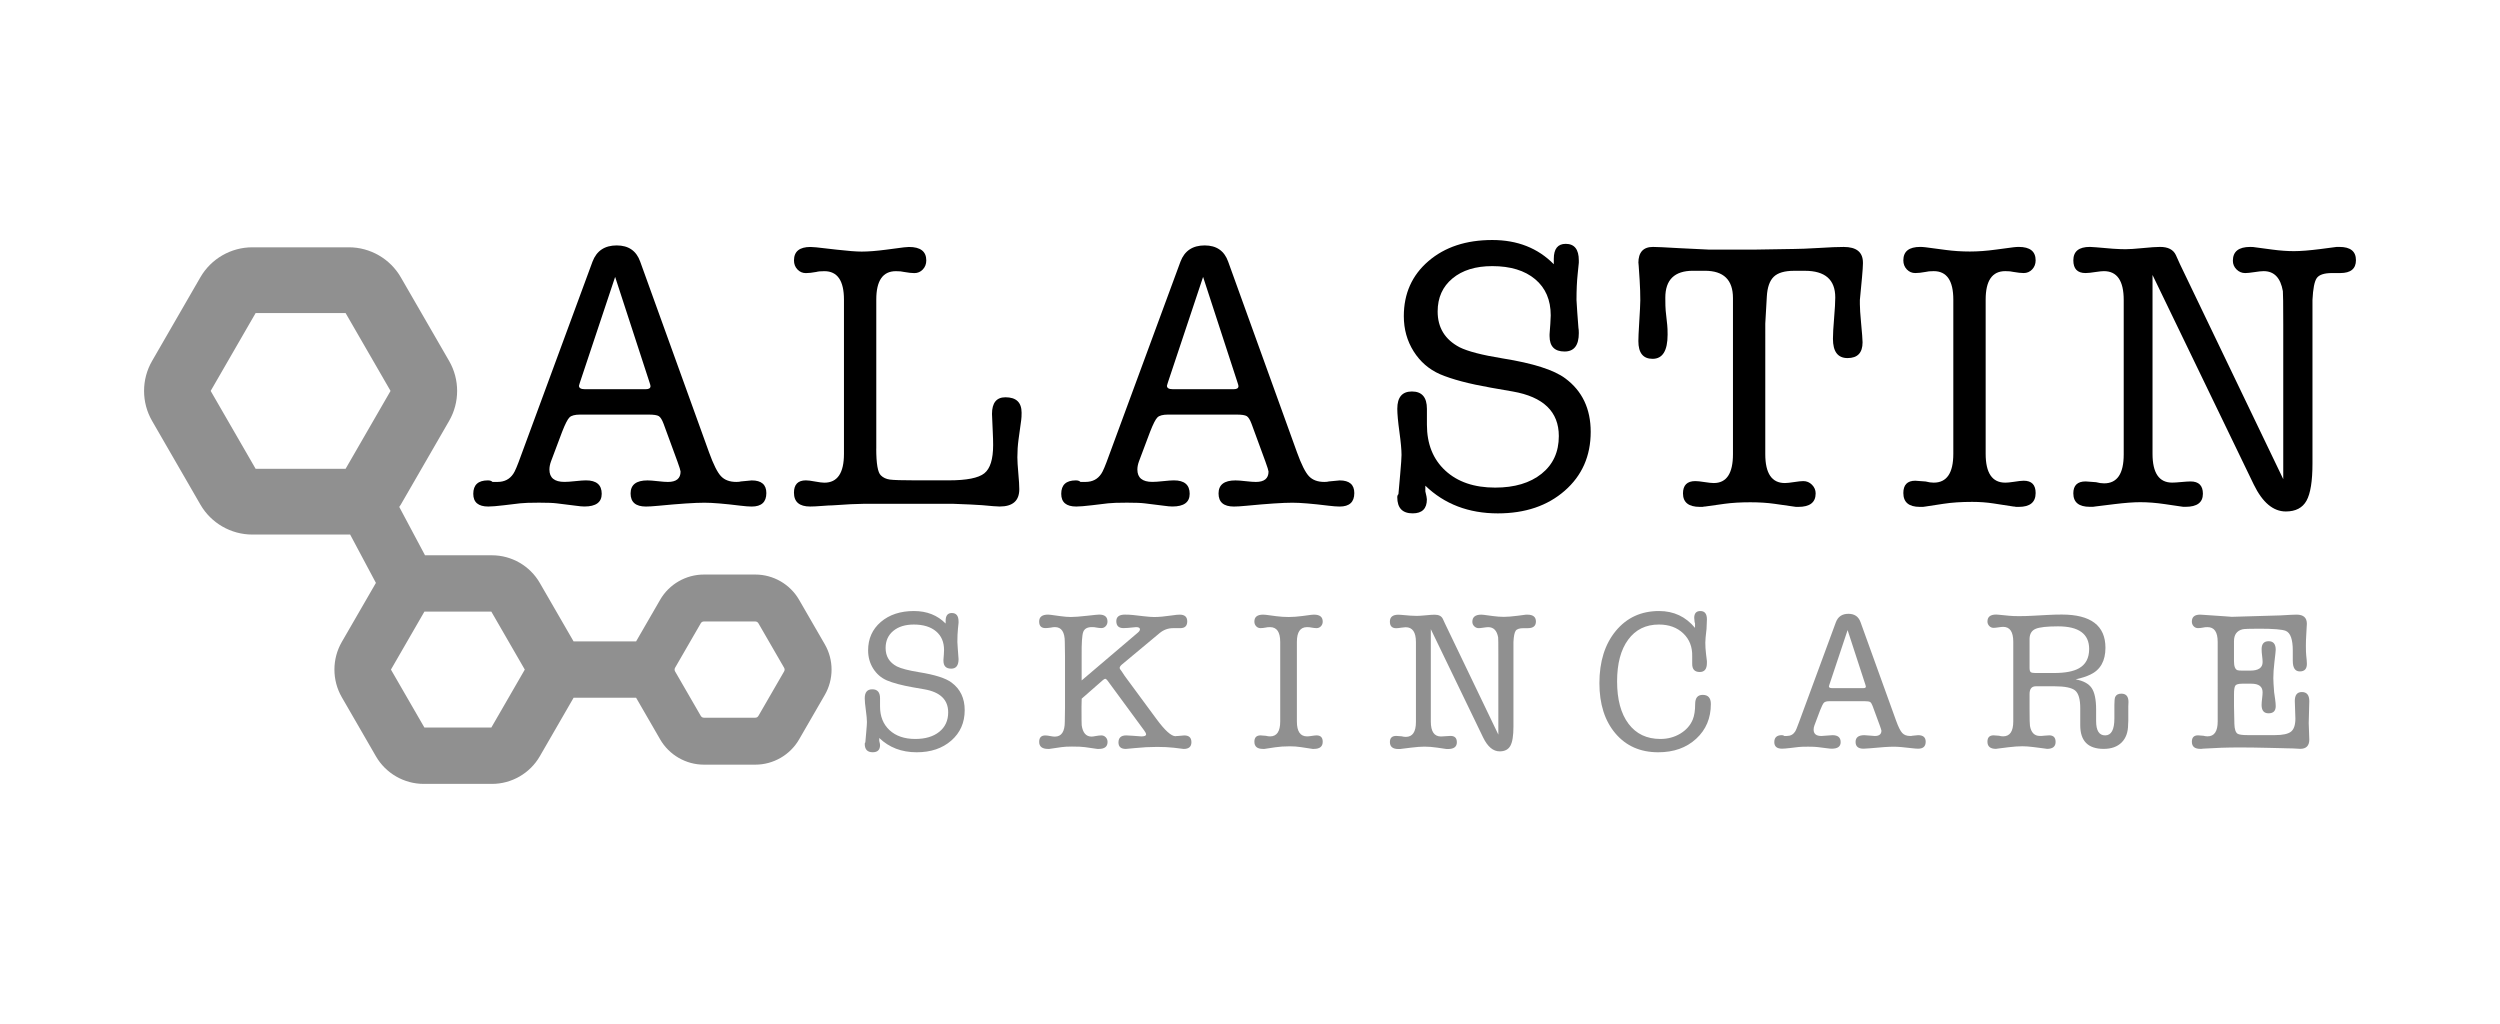 <?xml version="1.0" encoding="utf-8"?>
<!-- Generator: Adobe Illustrator 23.1.1, SVG Export Plug-In . SVG Version: 6.00 Build 0)  -->
<svg version="1.1" id="Layer_1" xmlns="http://www.w3.org/2000/svg" xmlns:xlink="http://www.w3.org/1999/xlink" x="0px" y="0px"
	 width="120.6px" height="49.393px" viewBox="0 0 120.6 49.393" style="enable-background:new 0 0 120.6 49.393;"
	 xml:space="preserve">
<style type="text/css">
	.st0{fill:#909090;}
	.st1{fill:none;}
</style>
<g>
	<path d="M32.679,22.263l-0.667-1.818c-0.074-0.198-0.152-0.322-0.232-0.371c-0.081-0.049-0.244-0.074-0.491-0.074h-3.302
		c-0.248,0-0.418,0.044-0.51,0.13c-0.093,0.087-0.213,0.322-0.362,0.705l-0.537,1.429c-0.049,0.136-0.074,0.266-0.074,0.389
		c0,0.396,0.242,0.594,0.724,0.594c0.124,0,0.3-0.012,0.529-0.037c0.229-0.024,0.399-0.037,0.51-0.037
		c0.507,0,0.76,0.216,0.76,0.649c0,0.408-0.278,0.612-0.835,0.612c-0.099,0-0.235-0.012-0.408-0.037l-0.927-0.115
		c-0.173-0.022-0.458-0.033-0.854-0.033c-0.433,0-0.736,0.011-0.909,0.031l-0.779,0.093c-0.346,0.041-0.6,0.062-0.76,0.062
		c-0.483,0-0.724-0.204-0.724-0.612c0-0.433,0.235-0.649,0.705-0.649c0.099,0,0.173,0.024,0.223,0.074h0.241
		c0.334,0,0.588-0.13,0.761-0.391c0.074-0.099,0.198-0.391,0.371-0.875l3.451-9.361c0.197-0.521,0.587-0.782,1.168-0.782
		c0.569,0,0.946,0.26,1.132,0.78l3.321,9.201c0.21,0.581,0.401,0.965,0.575,1.15s0.42,0.278,0.743,0.278
		c0.098,0,0.173-0.008,0.222-0.024l0.52-0.049c0.47,0,0.705,0.204,0.705,0.611c0,0.433-0.235,0.65-0.705,0.65
		c-0.136,0-0.315-0.014-0.538-0.041c-0.779-0.096-1.361-0.144-1.744-0.144c-0.458,0-1.2,0.049-2.226,0.148
		c-0.26,0.025-0.458,0.037-0.594,0.037c-0.495,0-0.742-0.21-0.742-0.631c0-0.42,0.271-0.63,0.816-0.63
		c0.112,0,0.275,0.012,0.492,0.037c0.216,0.025,0.38,0.037,0.491,0.037c0.408,0,0.612-0.167,0.612-0.501
		C32.827,22.695,32.778,22.535,32.679,22.263 M31.343,18.478l-1.669-5.12l-1.707,5.12c-0.024,0.074-0.037,0.118-0.037,0.13
		c0,0.111,0.093,0.167,0.278,0.167h2.949c0.148,0,0.223-0.049,0.223-0.148C31.38,18.602,31.368,18.552,31.343,18.478"/>
	<path d="M42.27,21.64c0,0.726,0.074,1.156,0.223,1.292c0.111,0.111,0.257,0.178,0.436,0.203c0.179,0.024,0.584,0.037,1.215,0.037
		h1.633c0.853,0,1.421-0.112,1.706-0.338c0.284-0.225,0.426-0.68,0.426-1.363c0-0.183-0.006-0.397-0.018-0.641
		c-0.025-0.475-0.037-0.762-0.037-0.86c0-0.537,0.216-0.805,0.649-0.805c0.52,0,0.779,0.248,0.779,0.743
		c0,0.148-0.006,0.266-0.018,0.352l-0.13,0.946c-0.037,0.272-0.056,0.556-0.056,0.854c0,0.173,0.016,0.43,0.046,0.77
		c0.031,0.341,0.047,0.597,0.047,0.77c0,0.556-0.315,0.835-0.946,0.835c-0.124,0-0.408-0.022-0.853-0.065
		c-0.297-0.022-0.755-0.043-1.373-0.065h-1.391h-2.968c-0.297,0-0.792,0.025-1.484,0.074c-0.099,0-0.269,0.009-0.51,0.028
		c-0.241,0.019-0.43,0.028-0.566,0.028c-0.519,0-0.779-0.223-0.779-0.668c0-0.395,0.192-0.594,0.575-0.594
		c0.1,0,0.248,0.019,0.446,0.056c0.198,0.037,0.346,0.056,0.445,0.056c0.631,0,0.946-0.464,0.946-1.392v-7.439
		c0-0.914-0.315-1.372-0.946-1.372c-0.173,0-0.303,0.012-0.389,0.037c-0.198,0.037-0.365,0.056-0.502,0.056
		c-0.16,0-0.296-0.058-0.407-0.176c-0.112-0.117-0.167-0.263-0.167-0.436c0-0.433,0.266-0.649,0.797-0.649
		c0.074,0,0.167,0.006,0.279,0.018l0.983,0.112c0.544,0.062,0.946,0.093,1.206,0.093c0.322,0,0.718-0.031,1.187-0.093l0.854-0.112
		c0.099-0.012,0.179-0.018,0.241-0.018c0.556,0,0.835,0.217,0.835,0.649c0,0.173-0.056,0.319-0.167,0.436
		c-0.112,0.118-0.248,0.176-0.408,0.176c-0.124,0-0.29-0.018-0.501-0.056c-0.087-0.024-0.217-0.037-0.39-0.037
		c-0.63,0-0.946,0.455-0.946,1.365V21.64z"/>
	<path d="M61.042,22.263l-0.667-1.818c-0.074-0.198-0.152-0.322-0.232-0.371c-0.081-0.049-0.244-0.074-0.491-0.074h-3.302
		c-0.248,0-0.418,0.044-0.51,0.13c-0.093,0.087-0.213,0.322-0.362,0.705l-0.537,1.429c-0.049,0.136-0.074,0.266-0.074,0.389
		c0,0.396,0.242,0.594,0.724,0.594c0.124,0,0.3-0.012,0.529-0.037c0.229-0.024,0.399-0.037,0.51-0.037
		c0.507,0,0.76,0.216,0.76,0.649c0,0.408-0.278,0.612-0.835,0.612c-0.099,0-0.235-0.012-0.408-0.037l-0.927-0.115
		c-0.173-0.022-0.458-0.033-0.854-0.033c-0.433,0-0.736,0.011-0.909,0.031l-0.779,0.093c-0.346,0.041-0.6,0.062-0.76,0.062
		c-0.483,0-0.724-0.204-0.724-0.612c0-0.433,0.235-0.649,0.705-0.649c0.099,0,0.173,0.024,0.223,0.074h0.241
		c0.334,0,0.588-0.13,0.761-0.391c0.074-0.099,0.198-0.391,0.371-0.875l3.451-9.361c0.197-0.521,0.587-0.782,1.168-0.782
		c0.569,0,0.946,0.26,1.132,0.78l3.321,9.201c0.21,0.581,0.401,0.965,0.575,1.15s0.42,0.278,0.743,0.278
		c0.098,0,0.173-0.008,0.222-0.024l0.52-0.049c0.47,0,0.705,0.204,0.705,0.611c0,0.433-0.235,0.65-0.705,0.65
		c-0.136,0-0.315-0.014-0.538-0.041c-0.779-0.096-1.361-0.144-1.744-0.144c-0.458,0-1.2,0.049-2.226,0.148
		c-0.26,0.025-0.458,0.037-0.594,0.037c-0.495,0-0.742-0.21-0.742-0.631c0-0.42,0.271-0.63,0.816-0.63
		c0.112,0,0.275,0.012,0.492,0.037c0.216,0.025,0.38,0.037,0.491,0.037c0.408,0,0.612-0.167,0.612-0.501
		C61.19,22.695,61.141,22.535,61.042,22.263 M59.706,18.478l-1.669-5.12l-1.707,5.12c-0.024,0.074-0.037,0.118-0.037,0.13
		c0,0.111,0.093,0.167,0.278,0.167h2.949c0.148,0,0.223-0.049,0.223-0.148C59.743,18.602,59.731,18.552,59.706,18.478"/>
	<path d="M71.987,11.578c1.212,0,2.201,0.389,2.968,1.169v-0.26c0-0.483,0.192-0.724,0.575-0.724c0.42,0,0.632,0.266,0.632,0.797
		v0.112c0,0.024-0.019,0.211-0.056,0.556c-0.037,0.347-0.056,0.761-0.056,1.243c0,0.062,0.012,0.26,0.037,0.594l0.056,0.743
		c0.012,0.062,0.019,0.148,0.019,0.259c0,0.594-0.229,0.89-0.687,0.89c-0.482,0-0.724-0.247-0.724-0.742v-0.093l0.037-0.501
		c0.012-0.173,0.019-0.309,0.019-0.408c0-0.742-0.25-1.323-0.751-1.744c-0.501-0.42-1.191-0.631-2.069-0.631
		c-0.804,0-1.444,0.198-1.92,0.594c-0.477,0.396-0.715,0.928-0.715,1.595c0,0.78,0.353,1.354,1.057,1.725
		c0.396,0.198,1.088,0.378,2.078,0.538c1.472,0.235,2.479,0.556,3.024,0.965c0.816,0.606,1.224,1.465,1.224,2.578
		c0,1.163-0.417,2.109-1.25,2.838c-0.833,0.73-1.909,1.095-3.229,1.095c-1.407,0-2.573-0.445-3.498-1.336v0.164v0.11
		c0.049,0.196,0.074,0.324,0.074,0.384c0,0.451-0.229,0.677-0.685,0.677c-0.495,0-0.743-0.259-0.743-0.779
		c0-0.062,0.018-0.111,0.056-0.148l0.085-0.965c0.043-0.482,0.064-0.791,0.064-0.927c0-0.248-0.034-0.619-0.102-1.113
		c-0.068-0.494-0.102-0.866-0.102-1.113c0-0.557,0.235-0.835,0.705-0.835c0.483,0,0.724,0.279,0.724,0.838v0.335v0.428
		c0,0.931,0.296,1.67,0.888,2.216c0.592,0.547,1.393,0.82,2.404,0.82c0.937,0,1.683-0.223,2.238-0.667
		c0.555-0.445,0.833-1.051,0.833-1.818c0-1.175-0.742-1.893-2.226-2.152L71.912,18.7c-1.051-0.185-1.868-0.401-2.448-0.649
		c-0.532-0.235-0.956-0.602-1.271-1.103c-0.315-0.501-0.473-1.067-0.473-1.698c0-1.088,0.395-1.972,1.187-2.653
		C69.699,11.917,70.725,11.578,71.987,11.578"/>
	<path d="M85.157,21.91c0,0.928,0.315,1.392,0.946,1.392c0.099,0,0.247-0.016,0.445-0.047c0.198-0.031,0.346-0.047,0.445-0.047
		c0.161,0,0.3,0.059,0.418,0.177c0.117,0.118,0.176,0.257,0.176,0.417c0,0.433-0.278,0.65-0.835,0.65h-0.112
		c-0.062-0.013-0.105-0.018-0.129-0.018l-0.909-0.13c-0.347-0.049-0.736-0.074-1.169-0.074c-0.47,0-0.884,0.025-1.243,0.074
		l-0.927,0.13c-0.037,0-0.081,0.005-0.13,0.018h-0.13c-0.544,0-0.816-0.217-0.816-0.65c0-0.395,0.198-0.594,0.594-0.594
		c0.099,0,0.247,0.016,0.445,0.047c0.198,0.031,0.346,0.047,0.445,0.047c0.618,0,0.927-0.464,0.927-1.392v-1.298v-1.633v-1.577
		v-3.023c0-0.879-0.451-1.317-1.354-1.317H81.67c-0.891,0-1.335,0.433-1.335,1.298c0,0.309,0.006,0.519,0.018,0.631l0.074,0.686
		c0.012,0.111,0.018,0.266,0.018,0.464c0,0.779-0.241,1.169-0.724,1.169c-0.458,0-0.686-0.285-0.686-0.854
		c0-0.16,0.012-0.439,0.037-0.835c0.037-0.593,0.056-0.971,0.056-1.131c0-0.309-0.01-0.631-0.031-0.965
		c-0.041-0.655-0.062-0.934-0.062-0.835c0-0.519,0.235-0.778,0.704-0.778c0.173,0,0.574,0.018,1.203,0.056
		c0.062,0,0.568,0.025,1.519,0.074h2.111c0.247,0,0.908-0.011,1.982-0.032c0.235,0,0.636-0.017,1.203-0.049
		c0.506-0.033,0.901-0.048,1.185-0.048c0.617,0,0.926,0.253,0.926,0.76v0.037c0,0.124-0.016,0.353-0.046,0.686
		c-0.031,0.334-0.065,0.692-0.102,1.076v0.204c0,0.185,0.019,0.477,0.056,0.872c0.049,0.519,0.074,0.841,0.074,0.965
		c0,0.507-0.241,0.761-0.724,0.761c-0.47,0-0.705-0.311-0.705-0.932c0-0.223,0.018-0.555,0.056-0.996
		c0.037-0.441,0.056-0.773,0.056-0.997c0-0.857-0.489-1.285-1.465-1.285h-0.519c-0.458,0-0.786,0.095-0.984,0.288
		c-0.198,0.192-0.309,0.51-0.334,0.955l-0.074,1.298V21.91z"/>
	<path d="M94.228,14.453c0-0.915-0.315-1.373-0.946-1.373c-0.173,0-0.303,0.013-0.389,0.037c-0.198,0.037-0.365,0.055-0.501,0.055
		c-0.161,0-0.297-0.059-0.408-0.176c-0.111-0.118-0.167-0.263-0.167-0.436c0-0.433,0.272-0.649,0.816-0.649
		c0.074,0,0.16,0.006,0.26,0.018l0.983,0.13c0.371,0.049,0.754,0.074,1.15,0.074c0.384,0,0.804-0.03,1.262-0.093l0.835-0.111
		c0.099-0.012,0.185-0.018,0.26-0.018c0.544,0,0.816,0.216,0.816,0.649c0,0.173-0.056,0.318-0.167,0.436
		c-0.111,0.117-0.248,0.176-0.408,0.176c-0.123,0-0.29-0.018-0.501-0.055c-0.087-0.024-0.216-0.037-0.389-0.037
		c-0.631,0-0.946,0.458-0.946,1.373v7.439c0,0.927,0.315,1.391,0.946,1.391c0.099,0,0.229-0.012,0.389-0.037
		c0.235-0.037,0.402-0.056,0.501-0.056c0.384,0,0.575,0.198,0.575,0.594c0,0.445-0.272,0.668-0.816,0.668h-0.13
		c-0.049-0.013-0.093-0.018-0.13-0.018l-0.965-0.149c-0.322-0.049-0.661-0.074-1.02-0.074c-0.519,0-0.984,0.03-1.391,0.093
		l-0.854,0.13c-0.025,0-0.068,0.005-0.13,0.018h-0.148c-0.532,0-0.798-0.223-0.798-0.668c0-0.395,0.192-0.594,0.575-0.594
		c0.062,0,0.229,0.013,0.501,0.037c0.136,0.037,0.265,0.056,0.389,0.056c0.631,0,0.946-0.464,0.946-1.391V14.453z"/>
	<path d="M105.163,12.746l4.981,10.369V15.64c0-0.965-0.007-1.497-0.018-1.595c-0.112-0.643-0.421-0.965-0.928-0.965
		c-0.1,0-0.248,0.016-0.445,0.047c-0.198,0.03-0.346,0.046-0.445,0.046c-0.161,0-0.301-0.059-0.418-0.176
		c-0.118-0.118-0.176-0.257-0.176-0.418c0-0.445,0.278-0.667,0.835-0.667c0.112,0,0.192,0.006,0.241,0.018l0.835,0.111
		c0.372,0.05,0.717,0.074,1.039,0.074s0.748-0.034,1.28-0.102c0.185-0.022,0.402-0.051,0.649-0.085c0.025,0,0.068-0.005,0.13-0.017
		h0.13c0.532,0,0.798,0.213,0.798,0.64c0,0.414-0.252,0.621-0.756,0.621h-0.208h-0.188c-0.378,0-0.623,0.081-0.737,0.241
		c-0.113,0.16-0.182,0.512-0.208,1.055v1.056v1.889v4.945c0,0.852-0.096,1.451-0.288,1.796c-0.193,0.346-0.525,0.519-0.997,0.519
		c-0.609,0-1.125-0.433-1.547-1.299l-4.884-10.11v8.626c0,0.927,0.315,1.391,0.946,1.391c0.099,0,0.248-0.009,0.445-0.028
		c0.198-0.018,0.346-0.028,0.445-0.028c0.395,0,0.594,0.198,0.594,0.594c0,0.42-0.278,0.63-0.835,0.63h-0.111
		c-0.062-0.013-0.105-0.018-0.129-0.018l-0.761-0.112c-0.421-0.062-0.816-0.093-1.187-0.093c-0.322,0-0.736,0.031-1.243,0.093
		l-0.909,0.112c-0.025,0-0.068,0.005-0.13,0.018h-0.148c-0.532,0-0.798-0.217-0.798-0.65c0-0.382,0.198-0.575,0.594-0.575
		c0.062,0,0.229,0.012,0.501,0.037c0.136,0.037,0.266,0.056,0.39,0.056c0.631,0,0.946-0.464,0.946-1.392V20.63v-1.633v-1.595v-2.931
		c0-0.927-0.319-1.391-0.957-1.391c-0.086,0-0.208,0.013-0.368,0.037c-0.233,0.037-0.405,0.055-0.516,0.055
		c-0.393,0-0.589-0.204-0.589-0.612c0-0.433,0.265-0.649,0.796-0.649c0.074,0,0.173,0.006,0.296,0.018
		c0.617,0.062,1.092,0.093,1.426,0.093c0.185,0,0.462-0.019,0.833-0.055c0.371-0.037,0.648-0.056,0.834-0.056
		c0.382,0,0.636,0.129,0.759,0.389L105.163,12.746z"/>
	<path class="st0" d="M44.085,29.476c0.626,0,1.137,0.201,1.533,0.604v-0.134c0-0.249,0.099-0.374,0.297-0.374
		c0.217,0,0.326,0.137,0.326,0.412v0.058c0,0.013-0.01,0.109-0.029,0.288c-0.019,0.179-0.028,0.393-0.028,0.642
		c0,0.033,0.006,0.135,0.019,0.307l0.028,0.383c0.007,0.032,0.01,0.076,0.01,0.134c0,0.307-0.118,0.46-0.355,0.46
		c-0.25,0-0.374-0.128-0.374-0.383v-0.048l0.02-0.259c0.006-0.089,0.009-0.159,0.009-0.211c0-0.384-0.129-0.684-0.388-0.901
		c-0.259-0.217-0.615-0.326-1.069-0.326c-0.416,0-0.746,0.103-0.992,0.307c-0.246,0.204-0.37,0.479-0.37,0.824
		c0,0.403,0.182,0.7,0.546,0.891c0.205,0.102,0.562,0.195,1.074,0.278c0.76,0.122,1.281,0.288,1.562,0.499
		c0.422,0.313,0.633,0.757,0.633,1.332c0,0.6-0.215,1.089-0.646,1.466c-0.431,0.377-0.987,0.565-1.669,0.565
		c-0.727,0-1.329-0.229-1.807-0.69v0.085v0.056c0.026,0.102,0.039,0.167,0.039,0.199c0,0.233-0.118,0.349-0.354,0.349
		c-0.256,0-0.384-0.134-0.384-0.402c0-0.032,0.009-0.058,0.028-0.077l0.044-0.498c0.022-0.249,0.033-0.409,0.033-0.479
		c0-0.128-0.018-0.32-0.053-0.575c-0.035-0.256-0.053-0.447-0.053-0.575c0-0.287,0.121-0.431,0.364-0.431
		c0.249,0,0.374,0.145,0.374,0.433v0.173v0.221c0,0.481,0.153,0.862,0.459,1.145c0.305,0.282,0.72,0.424,1.242,0.424
		c0.484,0,0.87-0.115,1.156-0.345c0.286-0.23,0.43-0.543,0.43-0.939c0-0.607-0.383-0.978-1.15-1.112l-0.546-0.095
		c-0.543-0.096-0.965-0.208-1.265-0.336c-0.275-0.121-0.493-0.311-0.657-0.57c-0.162-0.259-0.244-0.551-0.244-0.877
		c0-0.562,0.204-1.019,0.613-1.371C42.903,29.652,43.434,29.476,44.085,29.476"/>
	<path class="st0" d="M52.183,32.821l2.703-2.3c0.07-0.058,0.105-0.112,0.105-0.163c0-0.07-0.06-0.105-0.182-0.105
		c-0.051,0-0.086,0.003-0.105,0.009c-0.23,0.026-0.399,0.038-0.508,0.038c-0.23,0-0.345-0.112-0.345-0.335
		c0-0.21,0.138-0.316,0.412-0.316c0.148,0,0.278,0.006,0.393,0.019l0.508,0.058c0.223,0.026,0.393,0.039,0.508,0.039
		c0.23,0,0.514-0.026,0.853-0.076c0.172-0.026,0.3-0.039,0.383-0.039c0.243,0,0.364,0.109,0.364,0.326
		c0,0.217-0.112,0.326-0.336,0.326h-0.095h-0.106h-0.144c-0.243,0-0.46,0.08-0.652,0.239l-1.811,1.509
		c-0.076,0.064-0.115,0.121-0.115,0.172c0,0.032,0.032,0.086,0.096,0.162l0.144,0.219l1.534,2.081
		c0.408,0.554,0.715,0.831,0.92,0.831c0.013,0,0.032-0.003,0.058-0.01h0.047c0.173-0.019,0.278-0.028,0.317-0.028
		c0.23,0,0.345,0.109,0.345,0.326c0,0.218-0.125,0.326-0.374,0.326L56.62,36.07c-0.236-0.026-0.504-0.039-0.805-0.039
		c-0.345,0-0.706,0.019-1.083,0.058c-0.249,0.026-0.39,0.039-0.422,0.039c-0.236,0-0.355-0.104-0.355-0.312
		c0-0.227,0.125-0.34,0.374-0.34c0.07,0,0.169,0.005,0.297,0.016c0.25,0.021,0.393,0.032,0.432,0.032
		c0.153,0,0.229-0.032,0.229-0.096c0-0.045-0.028-0.106-0.086-0.182l-1.782-2.425c-0.039-0.051-0.074-0.076-0.106-0.076
		c-0.026,0-0.067,0.026-0.125,0.076l-1.007,0.882c-0.006,0.115-0.009,0.246-0.009,0.393c0,0.556,0.003,0.853,0.009,0.891
		c0.051,0.364,0.211,0.546,0.479,0.546c0.039,0,0.108-0.009,0.211-0.029c0.102-0.019,0.188-0.028,0.259-0.028
		c0.083,0,0.153,0.03,0.211,0.091c0.058,0.06,0.087,0.135,0.087,0.225c0,0.224-0.141,0.336-0.422,0.336h-0.067
		c-0.026-0.007-0.048-0.009-0.067-0.009l-0.537-0.077c-0.135-0.019-0.342-0.028-0.623-0.028c-0.204,0-0.374,0.009-0.508,0.028
		l-0.527,0.077c-0.013,0-0.032,0.003-0.058,0.009h-0.058c-0.287,0-0.431-0.114-0.431-0.34c0-0.208,0.099-0.311,0.297-0.311
		c0.058,0,0.144,0.011,0.259,0.034c0.076,0.016,0.143,0.023,0.201,0.023c0.319,0,0.479-0.24,0.479-0.719
		c0,0.013,0.003-0.21,0.01-0.671V33.3v-0.805v-0.853l-0.01-0.671c0-0.479-0.158-0.719-0.475-0.719c-0.064,0-0.13,0.008-0.2,0.024
		c-0.114,0.016-0.2,0.024-0.257,0.024c-0.203,0-0.305-0.105-0.305-0.316c0-0.223,0.144-0.335,0.43-0.335
		c0.032,0,0.074,0.003,0.125,0.01l0.458,0.063c0.204,0.028,0.376,0.042,0.516,0.042c0.172,0,0.43-0.019,0.774-0.058
		c0.343-0.039,0.541-0.058,0.592-0.058c0.267,0,0.401,0.112,0.401,0.335c0,0.089-0.029,0.164-0.086,0.225
		c-0.057,0.061-0.127,0.091-0.209,0.091c-0.064,0-0.149-0.009-0.257-0.028c-0.044-0.013-0.11-0.019-0.199-0.019
		c-0.222,0-0.361,0.078-0.419,0.235c-0.057,0.156-0.082,0.538-0.076,1.145V32.821z"/>
	<path class="st0" d="M61.757,30.962c0-0.472-0.163-0.709-0.489-0.709c-0.089,0-0.156,0.007-0.201,0.019
		c-0.102,0.02-0.189,0.029-0.259,0.029c-0.083,0-0.154-0.03-0.211-0.091c-0.058-0.061-0.086-0.136-0.086-0.225
		c0-0.223,0.14-0.335,0.422-0.335c0.038,0,0.083,0.003,0.134,0.009l0.508,0.067c0.192,0.025,0.39,0.038,0.594,0.038
		c0.198,0,0.416-0.016,0.652-0.047l0.431-0.058c0.051-0.007,0.096-0.009,0.134-0.009c0.281,0,0.422,0.112,0.422,0.335
		c0,0.089-0.028,0.164-0.086,0.225c-0.058,0.061-0.128,0.091-0.211,0.091c-0.064,0-0.15-0.009-0.259-0.029
		c-0.045-0.012-0.112-0.019-0.201-0.019c-0.326,0-0.489,0.237-0.489,0.709v3.843c0,0.479,0.163,0.718,0.489,0.718
		c0.051,0,0.118-0.006,0.201-0.019c0.121-0.019,0.208-0.029,0.259-0.029c0.198,0,0.297,0.103,0.297,0.307
		c0,0.229-0.141,0.345-0.422,0.345h-0.067c-0.026-0.006-0.048-0.01-0.067-0.01l-0.498-0.076c-0.167-0.026-0.342-0.039-0.527-0.039
		c-0.269,0-0.508,0.016-0.719,0.048l-0.441,0.067c-0.013,0-0.035,0.003-0.067,0.01h-0.076c-0.275,0-0.412-0.115-0.412-0.345
		c0-0.204,0.099-0.307,0.297-0.307c0.032,0,0.118,0.007,0.259,0.02c0.07,0.019,0.137,0.028,0.201,0.028
		c0.326,0,0.489-0.24,0.489-0.718V30.962z"/>
	<path class="st0" d="M69.706,30.08l2.574,5.358v-3.862c0-0.498-0.003-0.773-0.009-0.824c-0.058-0.332-0.218-0.498-0.479-0.498
		c-0.051,0-0.128,0.008-0.23,0.024c-0.102,0.016-0.179,0.024-0.23,0.024c-0.083,0-0.155-0.03-0.215-0.091
		c-0.061-0.06-0.091-0.132-0.091-0.215c0-0.23,0.144-0.345,0.431-0.345c0.058,0,0.099,0.003,0.125,0.009l0.431,0.058
		c0.192,0.026,0.371,0.039,0.537,0.039c0.166,0,0.386-0.018,0.661-0.053c0.095-0.012,0.207-0.026,0.335-0.044
		c0.013,0,0.035-0.003,0.068-0.009h0.067c0.274,0,0.412,0.11,0.412,0.331c0,0.214-0.131,0.321-0.391,0.321h-0.107h-0.097
		c-0.196,0-0.322,0.041-0.381,0.125c-0.058,0.083-0.095,0.265-0.108,0.545v0.546v0.976v2.555c0,0.44-0.049,0.749-0.149,0.928
		c-0.1,0.179-0.271,0.268-0.515,0.268c-0.315,0-0.581-0.223-0.799-0.671l-2.523-5.223v4.457c0,0.479,0.163,0.719,0.489,0.719
		c0.051,0,0.127-0.005,0.23-0.014c0.102-0.01,0.179-0.014,0.23-0.014c0.204,0,0.307,0.102,0.307,0.307
		c0,0.217-0.144,0.326-0.431,0.326h-0.058c-0.032-0.007-0.055-0.009-0.068-0.009l-0.393-0.058c-0.217-0.032-0.422-0.048-0.613-0.048
		c-0.167,0-0.38,0.016-0.642,0.048l-0.469,0.058c-0.013,0-0.036,0.003-0.068,0.009h-0.076c-0.275,0-0.412-0.112-0.412-0.336
		c0-0.198,0.102-0.297,0.307-0.297c0.032,0,0.118,0.006,0.259,0.019c0.07,0.019,0.137,0.028,0.201,0.028
		c0.326,0,0.489-0.24,0.489-0.718v-0.671v-0.844v-0.824v-1.514c0-0.479-0.164-0.719-0.495-0.719c-0.044,0-0.108,0.007-0.19,0.019
		c-0.121,0.02-0.21,0.029-0.267,0.029c-0.203,0-0.305-0.106-0.305-0.317c0-0.223,0.137-0.335,0.412-0.335
		c0.038,0,0.089,0.003,0.153,0.009c0.319,0.033,0.565,0.048,0.736,0.048c0.095,0,0.239-0.01,0.43-0.028
		c0.192-0.02,0.335-0.029,0.431-0.029c0.198,0,0.328,0.067,0.393,0.202L69.706,30.08z"/>
	<path class="st0" d="M80.033,29.476c0.709,0,1.287,0.271,1.735,0.814v-0.108v-0.108c-0.014-0.039-0.02-0.062-0.02-0.068
		c-0.013-0.144-0.019-0.209-0.019-0.196c0-0.223,0.099-0.334,0.297-0.334c0.211,0,0.316,0.134,0.316,0.403
		c0,0.051-0.007,0.204-0.019,0.46c-0.039,0.319-0.058,0.54-0.058,0.661c0,0.173,0.011,0.349,0.032,0.527l0.044,0.364v0.095
		c0,0.288-0.115,0.431-0.345,0.431c-0.249,0-0.37-0.135-0.364-0.408v-0.342c0.013-0.456-0.131-0.826-0.43-1.112
		c-0.299-0.285-0.691-0.428-1.176-0.428c-0.631,0-1.125,0.243-1.482,0.729c-0.357,0.485-0.535,1.156-0.535,2.012
		c0,0.875,0.183,1.557,0.551,2.046c0.367,0.489,0.879,0.733,1.538,0.733c0.357,0,0.679-0.087,0.963-0.259
		c0.284-0.173,0.484-0.399,0.599-0.68c0.076-0.185,0.115-0.435,0.115-0.747c0-0.294,0.121-0.441,0.364-0.441
		c0.261,0,0.393,0.147,0.393,0.441c0,0.684-0.236,1.243-0.709,1.677c-0.472,0.435-1.083,0.651-1.83,0.651
		c-0.862,0-1.551-0.303-2.065-0.91c-0.514-0.606-0.772-1.415-0.772-2.425c0-1.041,0.264-1.881,0.791-2.52
		C78.475,29.796,79.17,29.476,80.033,29.476"/>
	<path class="st0" d="M90.68,34.996l-0.345-0.939c-0.039-0.102-0.079-0.167-0.12-0.192c-0.042-0.026-0.127-0.039-0.254-0.039h-1.706
		c-0.127,0-0.215,0.022-0.263,0.067c-0.047,0.045-0.11,0.167-0.187,0.364l-0.278,0.738c-0.025,0.07-0.038,0.137-0.038,0.202
		c0,0.204,0.125,0.307,0.374,0.307c0.064,0,0.155-0.007,0.273-0.02c0.118-0.012,0.206-0.019,0.264-0.019
		c0.262,0,0.393,0.112,0.393,0.336c0,0.211-0.144,0.316-0.431,0.316c-0.051,0-0.121-0.006-0.211-0.019l-0.479-0.06
		c-0.09-0.011-0.236-0.018-0.441-0.018c-0.223,0-0.38,0.005-0.469,0.016l-0.403,0.048c-0.179,0.021-0.31,0.032-0.393,0.032
		c-0.249,0-0.374-0.106-0.374-0.316c0-0.223,0.122-0.336,0.365-0.336c0.051,0,0.089,0.013,0.114,0.039h0.125
		c0.172,0,0.303-0.067,0.393-0.202c0.039-0.051,0.102-0.202,0.192-0.452l1.783-4.836c0.102-0.269,0.303-0.403,0.604-0.403
		c0.293,0,0.488,0.134,0.584,0.402l1.716,4.754c0.108,0.3,0.207,0.498,0.297,0.594c0.089,0.096,0.217,0.144,0.383,0.144
		c0.051,0,0.089-0.004,0.114-0.013l0.269-0.026c0.243,0,0.364,0.106,0.364,0.316c0,0.224-0.121,0.336-0.364,0.336
		c-0.07,0-0.163-0.007-0.278-0.021c-0.402-0.05-0.703-0.075-0.9-0.075c-0.237,0-0.62,0.026-1.15,0.077
		c-0.135,0.013-0.237,0.019-0.307,0.019c-0.255,0-0.383-0.108-0.383-0.326c0-0.217,0.141-0.326,0.422-0.326
		c0.058,0,0.142,0.007,0.255,0.019c0.112,0.013,0.196,0.02,0.254,0.02c0.211,0,0.316-0.087,0.316-0.259
		C90.757,35.22,90.731,35.137,90.68,34.996 M89.99,33.041l-0.862-2.645l-0.882,2.645c-0.013,0.039-0.019,0.061-0.019,0.067
		c0,0.058,0.048,0.087,0.144,0.087h1.524c0.077,0,0.115-0.026,0.115-0.077C90.009,33.106,90.003,33.08,89.99,33.041"/>
	<path class="st0" d="M100.838,32.543c-0.185,0.089-0.422,0.166-0.709,0.229c0.374,0.07,0.632,0.21,0.774,0.42
		c0.142,0.21,0.214,0.557,0.214,1.041v0.44v0.114c0,0.458,0.145,0.688,0.436,0.688c0.297,0,0.445-0.272,0.445-0.816v-0.285v-0.238
		v-0.133c0-0.183,0.013-0.31,0.038-0.38c0.051-0.108,0.15-0.161,0.297-0.161c0.23,0,0.345,0.134,0.345,0.402
		c0,0.007-0.003,0.077-0.009,0.211v0.201v0.259v0.24c-0.006,0.038-0.009,0.095-0.009,0.172c0,0.371-0.104,0.66-0.311,0.868
		c-0.208,0.207-0.497,0.311-0.867,0.311c-0.755,0-1.131-0.38-1.131-1.141v-0.288v-0.326v-0.211c0-0.428-0.081-0.71-0.244-0.848
		c-0.162-0.137-0.498-0.206-1.007-0.206h-0.888c-0.204,0-0.306,0.125-0.306,0.374v0.738c0,0.473,0.007,0.741,0.02,0.805
		c0.058,0.319,0.217,0.479,0.479,0.479c0.089,0,0.156-0.003,0.201-0.012c0.108-0.011,0.192-0.017,0.249-0.017
		c0.204,0,0.307,0.106,0.307,0.317c0,0.223-0.137,0.335-0.412,0.335l-0.144-0.02l-0.518-0.067c-0.198-0.025-0.374-0.038-0.527-0.038
		c-0.192,0-0.416,0.016-0.671,0.047l-0.46,0.058c-0.102,0.013-0.15,0.02-0.144,0.02c-0.275,0-0.412-0.115-0.412-0.345
		c0-0.204,0.099-0.307,0.297-0.307c0.032,0,0.118,0.007,0.259,0.019c0.07,0.019,0.137,0.029,0.202,0.029
		c0.326,0,0.488-0.24,0.488-0.719v-3.843c0-0.479-0.162-0.719-0.488-0.719c-0.051,0-0.128,0.009-0.23,0.024
		c-0.103,0.016-0.179,0.024-0.23,0.024c-0.083,0-0.154-0.03-0.211-0.091c-0.058-0.061-0.086-0.133-0.086-0.216
		c0-0.223,0.14-0.335,0.422-0.335c0.026,0,0.07,0.003,0.134,0.01l0.489,0.048c0.128,0.013,0.288,0.019,0.479,0.019
		c0.198,0,0.418-0.006,0.661-0.019l0.728-0.039c0.242-0.013,0.466-0.019,0.671-0.019c1.405,0,2.108,0.535,2.108,1.604
		C101.566,31.884,101.323,32.314,100.838,32.543 M98.183,32.466h0.901c0.537,0,0.939-0.076,1.208-0.229
		c0.326-0.185,0.489-0.495,0.489-0.93c0-0.728-0.5-1.092-1.5-1.092c-0.533,0-0.893,0.04-1.082,0.12
		c-0.189,0.08-0.286,0.238-0.293,0.474v0.307v1.102c0,0.109,0.02,0.177,0.058,0.206C98.001,32.452,98.074,32.466,98.183,32.466"/>
	<path class="st0" d="M106.981,30.962c0-0.472-0.163-0.709-0.489-0.709c-0.089,0-0.156,0.007-0.201,0.019
		c-0.102,0.02-0.189,0.029-0.259,0.029c-0.083,0-0.154-0.03-0.211-0.091c-0.058-0.061-0.086-0.136-0.086-0.225
		c0-0.223,0.133-0.335,0.401-0.335c0.007,0,0.054,0.003,0.143,0.009c0.955,0.064,1.4,0.095,1.337,0.095h0.095l2.301-0.067
		c0.045,0,0.211-0.009,0.497-0.028c0.102-0.007,0.194-0.009,0.278-0.009c0.331,0,0.496,0.147,0.496,0.44
		c0,0.051-0.009,0.215-0.027,0.489c-0.014,0.204-0.02,0.393-0.02,0.565c0,0.224,0.005,0.38,0.016,0.47
		c0.021,0.185,0.032,0.322,0.032,0.412c0,0.243-0.114,0.364-0.34,0.364c-0.226,0-0.34-0.169-0.34-0.508v-0.498
		c0-0.537-0.112-0.853-0.336-0.949c-0.166-0.07-0.594-0.106-1.284-0.106c-0.454,0-0.722,0.01-0.805,0.029
		c-0.275,0.07-0.412,0.262-0.412,0.575v0.431v0.21v0.192v0.125c0,0.255,0.057,0.402,0.171,0.441
		c0.044,0.012,0.119,0.019,0.227,0.019h0.387c0.397,0,0.596-0.137,0.596-0.412c0-0.076-0.008-0.175-0.024-0.297
		c-0.016-0.121-0.024-0.229-0.024-0.326c0-0.256,0.114-0.383,0.34-0.383c0.227,0,0.34,0.137,0.34,0.412
		c0,0.051-0.02,0.25-0.062,0.594c-0.035,0.294-0.053,0.553-0.053,0.776c0,0.128,0.013,0.355,0.039,0.68
		c0.006,0.051,0.022,0.163,0.048,0.336c0.019,0.14,0.028,0.252,0.028,0.335c0,0.23-0.115,0.345-0.345,0.345
		c-0.224,0-0.336-0.134-0.336-0.403c0-0.07,0.008-0.172,0.024-0.307c0.016-0.134,0.024-0.236,0.024-0.307
		c0-0.275-0.182-0.412-0.546-0.412h-0.431c-0.185,0-0.299,0.032-0.34,0.096c-0.041,0.064-0.062,0.201-0.062,0.412v0.594
		c0,0.102,0.003,0.24,0.009,0.412c0.007,0.21,0.009,0.351,0.009,0.421c0.007,0.256,0.058,0.416,0.154,0.479
		c0.07,0.045,0.236,0.067,0.498,0.067h1.304c0.377,0,0.636-0.056,0.776-0.167c0.14-0.112,0.211-0.322,0.211-0.628
		c0-0.095-0.005-0.238-0.014-0.426c-0.01-0.188-0.014-0.33-0.014-0.426c0-0.288,0.113-0.431,0.34-0.431
		c0.239,0,0.359,0.147,0.359,0.441c0,0.115-0.005,0.291-0.014,0.527c-0.009,0.236-0.014,0.412-0.014,0.527
		c0,0.089,0.005,0.222,0.014,0.397c0.009,0.176,0.014,0.309,0.014,0.398c0,0.301-0.147,0.45-0.441,0.45
		c-0.07,0-0.182-0.006-0.336-0.019c-0.076-0.006-0.217-0.009-0.422-0.009c0.045,0-0.204-0.006-0.747-0.019
		c-0.543-0.013-1.013-0.02-1.409-0.02c-0.6,0-1.189,0.02-1.763,0.058c-0.026,0-0.055,0.003-0.087,0.01h-0.058
		c-0.268,0-0.402-0.115-0.402-0.345c0-0.204,0.099-0.307,0.297-0.307c0.032,0,0.118,0.007,0.259,0.02
		c0.07,0.019,0.137,0.028,0.201,0.028c0.326,0,0.489-0.24,0.489-0.718V30.962z"/>
	<path class="st0" d="M39.789,31.082l-1.241-2.148c-0.434-0.752-1.243-1.218-2.111-1.218h-2.481c-0.868,0-1.677,0.466-2.111,1.218
		l-1.16,2.008h-3.015l-1.631-2.823c-0.474-0.822-1.358-1.332-2.307-1.332h-3.229l-1.243-2.333c0.024-0.038,0.052-0.072,0.075-0.112
		l2.331-4.038c0.515-0.891,0.515-2,0-2.891l-2.332-4.038c-0.514-0.891-1.474-1.445-2.503-1.445H12.17
		c-1.029,0-1.988,0.554-2.503,1.445l-2.331,4.038c-0.515,0.891-0.515,1.999,0,2.891l2.331,4.038
		c0.515,0.891,1.474,1.445,2.503,1.445h4.663c0.019,0,0.038-0.003,0.056-0.004l1.245,2.336l-1.646,2.849
		c-0.474,0.822-0.474,1.843,0,2.665l1.646,2.85c0.474,0.822,1.359,1.332,2.307,1.332h3.292c0.949,0,1.833-0.51,2.307-1.332
		l1.63-2.823h3.016l1.16,2.008c0.434,0.752,1.243,1.219,2.111,1.219h2.481c0.868,0,1.677-0.467,2.111-1.219l1.241-2.148
		C40.223,32.767,40.223,31.834,39.789,31.082 M10.163,18.858l2.169-3.757h4.339l2.169,3.757l-2.169,3.758h-4.339L10.163,18.858z
		 M23.702,35.097h-3.229l-1.614-2.796l1.614-2.796h3.229l1.614,2.796L23.702,35.097z M37.827,32.387l-1.241,2.148
		c-0.03,0.054-0.088,0.087-0.149,0.087h-2.481c-0.062,0-0.118-0.033-0.15-0.087l-1.241-2.148c-0.03-0.053-0.03-0.119,0-0.173
		l1.241-2.148c0.03-0.053,0.087-0.086,0.149-0.086h2.481c0.061,0,0.118,0.033,0.149,0.086l1.241,2.148
		C37.858,32.268,37.858,32.334,37.827,32.387"/>
</g>
<rect id="rectPath" y="0" class="st1" width="120.6" height="49.393"/>
</svg>
